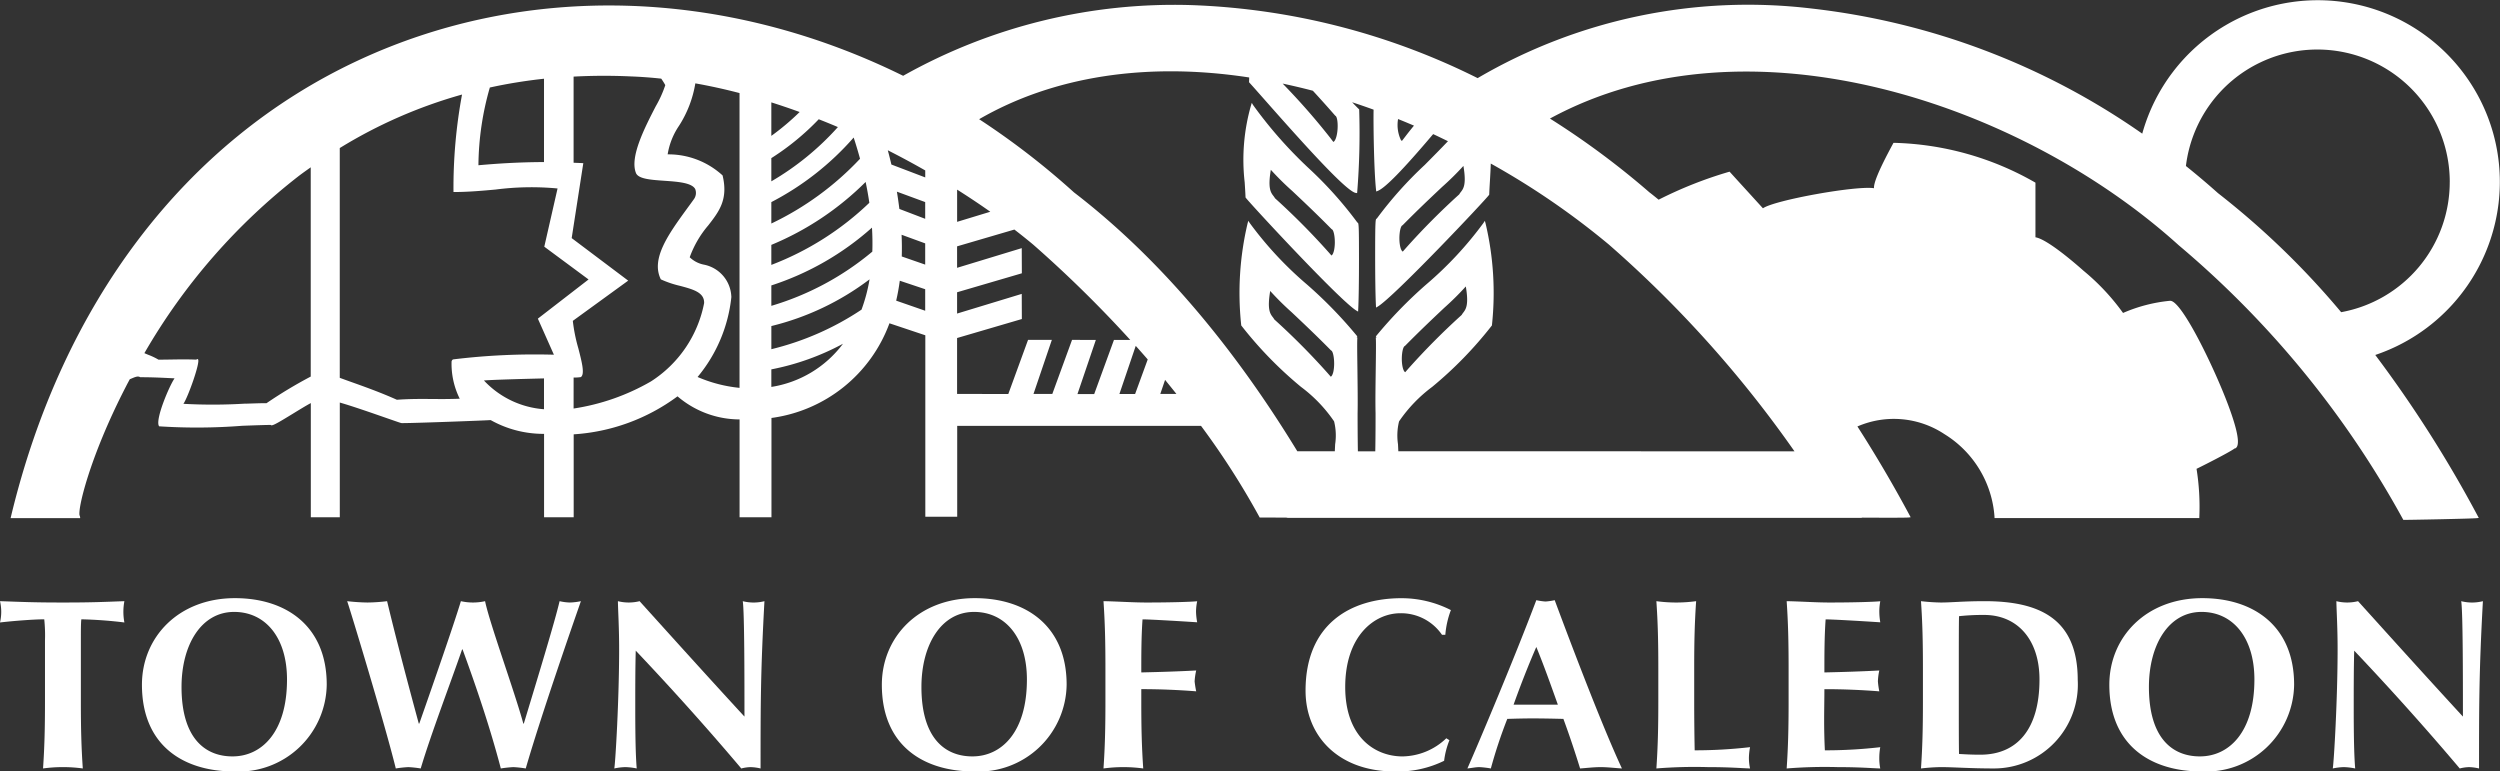 <svg xmlns="http://www.w3.org/2000/svg" width="202.621" height="62.526" viewBox="0 0 202.621 62.526">
  <rect x="0" y="0" width="202.621" height="62.526" fill="#333333" stroke="none"/>
  <g id="Group_102" data-name="Group 102" transform="translate(-77.448 -319.774)">
    <path id="Path_1409" data-name="Path 1409" d="M278.857,326.613a14.764,14.764,0,0,0-26.671,3.993,58.141,58.141,0,0,0-26.813-10.143,43.368,43.368,0,0,0-27.053,5.643,56.222,56.222,0,0,0-23.161-5.917,44.837,44.837,0,0,0-23.4,5.729c-14.5-7.15-30.618-7.593-44.24-1.214C93.57,331.235,83.6,344.356,79.447,361.65l-.028.116h5.544a.155.155,0,0,0,.1-.006l-.032-.183h-.01c-.206-.419.776-4.716,3.742-10.467.1-.2.21-.4.317-.6.055-.021.111-.045.168-.07.24-.1.489-.212.663-.1l.012.007h.014c.89,0,1.6.034,2.413.073l.358.017c-.441.643-1.574,3.332-1.268,3.86a.073.073,0,0,0,.018.03,47.459,47.459,0,0,0,6.755-.045c1.118-.04,2.094-.074,2.294-.065a.074.074,0,0,0,.034.024c.136.046.641-.254,1.77-.945.512-.314,1.041-.638,1.44-.853V361.7H106.1v-9.3c.969.274,2.68.871,3.82,1.268.864.3,1.09.38,1.162.392a.182.182,0,0,0,.044.006h.1c.539,0,2.574-.066,4.237-.127,1.516-.056,2.375-.09,2.866-.117a8.749,8.749,0,0,0,4.258,1.116l.069,0V361.7h2.4v-6.724a15.821,15.821,0,0,0,8.416-3.08,7.755,7.755,0,0,0,5.029,1.872V361.7h2.585v-8.051a11.867,11.867,0,0,0,9.562-7.673l2.908.973v14.706h2.584V354.29h19.761a63.082,63.082,0,0,1,4.73,7.38l.027.049h.056l.788,0,1.386.009v.016H229.42l.091-.017c2.385.014,3.585.009,3.769-.014l.136-.017-.065-.121c-1.324-2.473-2.754-4.907-4.25-7.237a7.422,7.422,0,0,1,7.054.623,8.563,8.563,0,0,1,4.057,6.709l0,.091h16.6l0-.09a19.492,19.492,0,0,0-.226-3.9c.5-.241,2.7-1.352,3.115-1.668l.007.017c.441-.169.253-1.357-.561-3.53-1.117-2.987-3.749-8.436-4.687-8.436a.3.3,0,0,0-.04,0,12.511,12.511,0,0,0-3.79.985,18.133,18.133,0,0,0-3.2-3.418c-.687-.611-2.945-2.563-3.9-2.715v-4.428l-.047-.027a24.165,24.165,0,0,0-11.4-3.2l-.059,0-.028.052c-1.3,2.4-1.578,3.265-1.552,3.625-1.482-.222-8.106.979-9,1.629-.4-.436-.819-.9-1.244-1.365-.489-.536-.978-1.071-1.422-1.562l-.036-.039-.052.01a33.182,33.182,0,0,0-5.7,2.257l-.239-.193c-.169-.137-.338-.274-.506-.4a65.949,65.949,0,0,0-8.064-5.982c16.066-8.728,38.221-1.248,50.954,10.263a78,78,0,0,1,18.184,22.214l.027.05h.056c.453,0,5.535-.093,5.923-.142l.136-.017-.065-.121a99.786,99.786,0,0,0-8.324-13.086,14.833,14.833,0,0,0,9.74-10.816A14.662,14.662,0,0,0,278.857,326.613Zm-1.75,7.911a10.718,10.718,0,0,1-8.8,10.552,65.521,65.521,0,0,0-9.982-9.648c-.826-.739-1.7-1.478-2.6-2.2a10.731,10.731,0,0,1,21.384,1.293Zm-123.561,1.628v1.356l-2.093-.8c-.061-.494-.128-.954-.2-1.4Zm-1.914,2.648,1.914.7v1.72l-1.9-.66C151.664,340,151.659,339.4,151.632,338.8Zm1.914,4.415v1.744l-2.352-.817c.121-.515.219-1.059.293-1.616Zm-6.662,4.418a8.989,8.989,0,0,1-5.808,3.5v-1.422A20.341,20.341,0,0,0,146.884,347.634Zm-24.233,2.809v2.5a7.394,7.394,0,0,1-4.87-2.332C118.62,350.545,121.153,350.481,122.651,350.443Zm26.385-8.029a13.53,13.53,0,0,1-.651,2.457,22.887,22.887,0,0,1-7.308,3.206V346.2A21.725,21.725,0,0,0,149.036,342.414Zm-7.96-7.943v-1.88a20.487,20.487,0,0,0,3.842-3.151c.52.205,1.038.415,1.552.634A22.255,22.255,0,0,1,141.076,334.471Zm0-3.685v-2.714q1.153.365,2.295.781A20.2,20.2,0,0,1,141.076,330.786Zm0,7.1v-1.731a22.781,22.781,0,0,0,6.673-5.233c.187.573.36,1.151.515,1.72A24,24,0,0,1,141.076,337.89Zm0,3.353v-1.617a23.619,23.619,0,0,0,7.642-5.1c.119.572.221,1.14.3,1.689A23.667,23.667,0,0,1,141.076,341.244Zm8.184-1.069a22.882,22.882,0,0,1-8.184,4.393v-1.654a22.819,22.819,0,0,0,8.156-4.685C149.273,338.889,149.282,339.544,149.26,340.175Zm-34.1,8.888a6.35,6.35,0,0,0,.66,3.031c-.853.036-1.577.03-2.277.024-.9-.006-1.749-.013-2.817.062-1.338-.6-2.645-1.066-3.8-1.477l-.829-.3V331.773a38.906,38.906,0,0,1,9.91-4.336,41.387,41.387,0,0,0-.693,7.854v.046h.047c1.123,0,2.261-.1,3.36-.2a22.662,22.662,0,0,1,5.028-.088l-1.075,4.719,3.588,2.656-4.08,3.153-.029.023,1.3,2.923a54.659,54.659,0,0,0-8.148.377C115.239,348.912,115.189,348.967,115.16,349.064Zm7.491-16.149c-1.737.006-3.476.091-5.315.259a23.362,23.362,0,0,1,.925-6.3,41.241,41.241,0,0,1,4.39-.712Zm2.4,17.465a3.4,3.4,0,0,0,.568-.034h0l.007,0,.007,0c.342-.228.091-1.206-.2-2.335a13.332,13.332,0,0,1-.447-2.225l4.488-3.26-4.58-3.447.934-6.025.008-.051-.052,0c-.244-.013-.489-.022-.735-.032v-6.981a46.7,46.7,0,0,1,4.695-.013c.8.03,1.6.091,2.407.178a5.172,5.172,0,0,1,.33.526,9.146,9.146,0,0,1-.777,1.72c-.885,1.72-2.1,4.076-1.612,5.371.164.511,1.2.583,2.294.659s2.237.155,2.518.67a.862.862,0,0,1-.113.835c-.168.235-.338.47-.509.7-1.534,2.111-2.983,4.1-2.17,5.772l.007.014.014.007a8.214,8.214,0,0,0,1.533.518c1.069.285,1.991.532,1.962,1.4a9.721,9.721,0,0,1-4.317,6.352,17.848,17.848,0,0,1-6.262,2.193Zm12.782-6.553a2.751,2.751,0,0,0-2.24-2.6,2.293,2.293,0,0,1-1.133-.595,8.326,8.326,0,0,1,1.511-2.593c.869-1.12,1.619-2.088,1.157-4.023l0-.014-.011-.01a6.5,6.5,0,0,0-4.445-1.7,5.74,5.74,0,0,1,.925-2.321,9.079,9.079,0,0,0,1.319-3.434q1.788.318,3.582.787v23.892a11.369,11.369,0,0,1-3.4-.881,12.1,12.1,0,0,0,2.74-6.5v-.014Zm-39.39,8.667a43.149,43.149,0,0,1-5.018.016c.362-.511,1.4-3.414,1.181-3.607-.025-.023-.069-.036-.136.027-.707-.031-1.345-.021-2.021-.01-.336.006-.683.011-1.043.011a5.47,5.47,0,0,0-.844-.4c-.115-.047-.213-.089-.3-.128A49.491,49.491,0,0,1,102.8,334.017c.311-.235.628-.457.944-.683v16.96a36.709,36.709,0,0,0-3.59,2.162C100.033,352.442,99.559,352.457,98.439,352.493Zm55.107-18.334-2.743-1.045c-.089-.38-.187-.766-.291-1.155q1.554.788,3.034,1.634Zm38.324-4.731c.423.17.855.349,1.287.534-.324.39-.54.672-.75.945-.074.1-.148.192-.225.291a.22.22,0,0,1-.086-.071A2.863,2.863,0,0,1,191.87,329.428Zm-5.227,20.383c-.05.272-.135.455-.228.5-.085-.1-.166-.189-.247-.282a57.051,57.051,0,0,0-4.328-4.357,1.5,1.5,0,0,0-.129-.189c-.207-.273-.463-.608-.207-2.121a22.816,22.816,0,0,0,1.733,1.719c.877.827,1.969,1.855,3.187,3.09l.03.02C186.635,348.268,186.766,349.135,186.643,349.812Zm5.765-1.986.03-.02c1.218-1.234,2.309-2.262,3.185-3.089a22.719,22.719,0,0,0,1.735-1.72c.257,1.512,0,1.848-.207,2.121a1.47,1.47,0,0,0-.129.189,57.155,57.155,0,0,0-4.326,4.356l-.249.284c-.093-.043-.178-.226-.227-.5C192.1,348.771,192.228,347.9,192.409,347.825Zm-.519,8.528c-.007-.18-.017-.369-.026-.561a4.781,4.781,0,0,1,.083-1.853l.02-.034a11.741,11.741,0,0,1,2.664-2.767,31.711,31.711,0,0,0,4.831-4.965l.015-.021,0-.026a24.5,24.5,0,0,0-.519-8.249l-.055-.2-.115.176a29.338,29.338,0,0,1-4.648,4.993,35.681,35.681,0,0,0-4.076,4.2l.065.076-.071.02c.034.123.017,1.362,0,2.56-.017,1.254-.037,2.676-.014,3.566,0,.65,0,1.9-.023,3.093h-1.41c-.02-1.193-.023-2.444-.023-3.092.022-.892,0-2.314-.014-3.568-.016-1.2-.033-2.437,0-2.56l-.063-.029.057-.067a35.681,35.681,0,0,0-4.076-4.2,29.338,29.338,0,0,1-4.648-4.993l-.115-.176-.055.2a24.535,24.535,0,0,0-.519,8.249l0,.026.015.022a31.755,31.755,0,0,0,4.83,4.963,11.723,11.723,0,0,1,2.665,2.768l.02.034a4.772,4.772,0,0,1,.083,1.853c-.009.192-.019.382-.026.561h-3.041c-5.381-8.828-11.472-15.888-18.1-20.98a62.231,62.231,0,0,0-7.687-5.931c6.027-3.484,13.59-4.653,21.887-3.382q0,.178-.012.347l0,.039.027.029c.229.247.664.741,1.215,1.365,3.191,3.613,6.659,7.477,7.416,7.579l.1.013.011-.1a60.106,60.106,0,0,0,.158-6.682l-.026-.031h-.006c-.163-.161-.341-.343-.539-.551.564.185,1.147.386,1.739.6-.024.985.022,4.876.2,6.511l.013.122.115-.044c.609-.237,2.039-1.7,4.5-4.607.4.185.8.382,1.2.575-.606.637-1.248,1.284-1.883,1.924a31.491,31.491,0,0,0-3.891,4.356c-.1.01-.125.093-.127,2.908,0,1.817.023,3.366.064,4.143l.009.155.133-.079c1.315-.779,8.7-8.6,9.023-9.051l.017-.023v-.029c.013-.35.034-.706.056-1.07.027-.457.055-.93.069-1.422a62.353,62.353,0,0,1,9.558,6.554A92.968,92.968,0,0,1,224,356.353Zm5.275-23.129c.257,1.512,0,1.846-.209,2.118a1.447,1.447,0,0,0-.13.19,57.133,57.133,0,0,0-4.324,4.353l-.251.286c-.093-.043-.179-.226-.227-.5-.123-.677.007-1.546.189-1.623l.03-.021c1.22-1.236,2.314-2.267,3.193-3.095A22.854,22.854,0,0,0,197.165,333.224Zm-14.639-6.668c.809.171,1.627.365,2.437.577.675.733,1.249,1.374,1.805,2.013l.028.022c.176.088.252.963.087,1.631-.066.268-.162.445-.258.482-.08-.1-.155-.2-.231-.3A54.793,54.793,0,0,0,182.525,326.557Zm-11.918,21.255q.492.548.971,1.1l-1.022,2.8h-1.273Zm-5.162-.486-1.6,4.384h-1.526l1.468-4.321.021-.062h-1.929l-1.6,4.384H156.13V347.17l5.249-1.539-.009-2.038-5.24,1.594v-1.725l5.249-1.538-.009-2.039-5.24,1.595V339.74l4.644-1.361q.79.608,1.521,1.217a98.356,98.356,0,0,1,7.872,7.73h-1.323l-1.6,4.384h-1.357l1.468-4.321.021-.062Zm-9.315-12.177q1.4.883,2.688,1.793l-2.688.818Zm17.782,16.561H172.6l.388-1.141Q173.456,351.138,173.913,351.71Zm-62.821,2.3h0Z" transform="translate(-1.112)" fill="#fff"/>
    <path id="Path_1410" data-name="Path 1410" d="M318.049,348.621a31.475,31.475,0,0,0-3.892-4.356,34.972,34.972,0,0,1-4.564-5.172l-.109-.178-.061.2a16.03,16.03,0,0,0-.514,6.235c.027.413.053.8.069,1.2v.029l.017.023c.309.423,7.646,8.364,8.973,9.151l.134.079.008-.155c.041-.777.065-2.326.064-4.143C318.173,348.715,318.152,348.632,318.049,348.621Zm-1.881,2.163c-.049.271-.134.455-.227.5l-.247-.282a57.139,57.139,0,0,0-4.327-4.357,1.436,1.436,0,0,0-.13-.19c-.208-.272-.464-.606-.208-2.117a22.827,22.827,0,0,0,1.73,1.712c.879.828,1.973,1.858,3.191,3.094l.03.02C316.161,349.24,316.291,350.108,316.168,350.785Z" transform="translate(-130.582 -10.803)" fill="#fff"/>
    <path id="Path_1411" data-name="Path 1411" d="M82.548,431.734c-2.434,0-3.316-.05-5.1-.109a3.782,3.782,0,0,1,0,1.726c1.176-.138,2.823-.256,3.587-.256a12.811,12.811,0,0,1,.059,1.73v4.914c0,2.2-.039,3.715-.157,5.444a11.971,11.971,0,0,1,3.222,0c-.118-1.73-.157-3.243-.157-5.444v-4.914c0-.747,0-1.455.039-1.73a34.705,34.705,0,0,1,3.489.256,4.587,4.587,0,0,1,0-1.726C85.865,431.684,84.982,431.734,82.548,431.734Z" transform="translate(0 -63.127)" fill="#fff"/>
    <path id="Path_1412" data-name="Path 1412" d="M111.393,431.063c-4.559,0-7.536,3.156-7.536,7.02,0,4.9,3.331,7.026,7.477,7.026a7.138,7.138,0,0,0,7.5-7.046C118.831,433.337,115.56,431.063,111.393,431.063Zm-.2,12.826c-2.2,0-4.127-1.451-4.127-5.63,0-3.373,1.572-6.08,4.265-6.08,2.535,0,4.284,2.079,4.284,5.473C115.619,441.927,113.555,443.889,111.2,443.889Z" transform="translate(-14.905 -62.81)" fill="#fff"/>
    <path id="Path_1413" data-name="Path 1413" d="M159.254,431.625c-.353,1.553-1.9,6.622-2.9,9.923h-.039c-.706-2.594-2.746-8.174-3.1-9.923a4.47,4.47,0,0,1-1.961,0c-.549,1.828-2.216,6.622-3.373,9.923h-.039c-.745-2.751-1.765-6.563-2.569-9.923a14.3,14.3,0,0,1-1.588.109,16.082,16.082,0,0,1-1.648-.109c.294.845,3.1,10.12,3.942,13.559a9.017,9.017,0,0,1,1.02-.109,8.668,8.668,0,0,1,1,.109c.824-2.771,2.432-6.976,3.353-9.648h.039c1.177,3.223,2.255,6.425,3.1,9.648a9.006,9.006,0,0,1,1.02-.109,8.669,8.669,0,0,1,1,.109c1.255-4.343,3.942-12.045,4.471-13.559a4.881,4.881,0,0,1-.9.109A4.1,4.1,0,0,1,159.254,431.625Z" transform="translate(-36.452 -63.127)" fill="#fff"/>
    <path id="Path_1414" data-name="Path 1414" d="M202.155,431.625c.137.884.137,6.229.137,9.354-2.878-3.124-5.677-6.229-8.5-9.354a3.6,3.6,0,0,1-1.757,0c.02.944.1,2.142.1,3.911,0,4.009-.294,9.078-.392,9.648a4.7,4.7,0,0,1,.9-.109,5.08,5.08,0,0,1,.917.109c-.059-.727-.118-1.827-.118-4.971,0-1.474,0-3.1.039-4.578q4.522,4.775,8.555,9.55a3.115,3.115,0,0,1,.762-.109,3.738,3.738,0,0,1,.8.109c0-5.227,0-7.84.314-13.559a3.6,3.6,0,0,1-1.758,0Z" transform="translate(-64.507 -63.127)" fill="#fff"/>
    <path id="Path_1415" data-name="Path 1415" d="M249.055,431.063c-4.559,0-7.536,3.156-7.536,7.02,0,4.9,3.331,7.026,7.477,7.026a7.138,7.138,0,0,0,7.5-7.046C256.493,433.337,253.222,431.063,249.055,431.063Zm-.2,12.826c-2.2,0-4.127-1.451-4.127-5.63,0-3.373,1.572-6.08,4.265-6.08,2.535,0,4.284,2.079,4.284,5.473C253.281,441.927,251.217,443.889,248.859,443.889Z" transform="translate(-92.599 -62.81)" fill="#fff"/>
    <path id="Path_1416" data-name="Path 1416" d="M286.261,431.734c-1.158,0-2.337-.089-3.5-.109.118,1.727.157,3.247.157,5.459v2.672c0,2.195-.039,3.7-.157,5.428a11.968,11.968,0,0,1,3.221,0c-.118-1.725-.157-3.234-.157-5.428v-1c1.49,0,2.96.059,4.45.176a7.8,7.8,0,0,1-.128-.805,5.238,5.238,0,0,1,.128-.885c-1.49.079-2.744.118-4.45.158,0-1.441,0-2.863.1-4.3.588,0,2.94.138,4.43.237a5.105,5.105,0,0,1-.094-.884,4.343,4.343,0,0,1,.094-.823C289.829,431.684,288.182,431.734,286.261,431.734Z" transform="translate(-115.877 -63.127)" fill="#fff"/>
    <path id="Path_1417" data-name="Path 1417" d="M328.04,432.288a4.021,4.021,0,0,1,3.372,1.745h.272a7.215,7.215,0,0,1,.451-2,8.809,8.809,0,0,0-4-.964c-4.116,0-7.78,2.083-7.78,7.493,0,3.7,2.684,6.551,7.231,6.551a8.531,8.531,0,0,0,4-.866,6.5,6.5,0,0,1,.43-1.668l-.254-.157a5.23,5.23,0,0,1-3.546,1.47c-2.254,0-4.646-1.588-4.646-5.625C323.571,434.111,325.943,432.288,328.04,432.288Z" transform="translate(-137.094 -62.812)" fill="#fff"/>
    <path id="Path_1418" data-name="Path 1418" d="M356.8,431.547a4.876,4.876,0,0,1-.745-.109c-1.685,4.479-4.625,11.465-5.586,13.64.372-.039.666-.109.98-.109a7.374,7.374,0,0,1,.921.109,38.7,38.7,0,0,1,1.333-4.018c.686-.02,1.353-.039,2.039-.039.842,0,1.666.019,2.508.039.49,1.333.941,2.685,1.353,4.018.549-.039,1.117-.109,1.666-.109s1.1.07,1.725.109c-1.49-3.194-3.783-9.161-5.449-13.64A4.876,4.876,0,0,1,356.8,431.547Zm-2.587,8.358c.569-1.591,1.176-3.143,1.842-4.675.627,1.532,1.176,3.084,1.745,4.675Z" transform="translate(-154.091 -63.021)" fill="#fff"/>
    <path id="Path_1419" data-name="Path 1419" d="M388.728,443.713c-.02-1.022-.039-2.516-.039-3.97V437.07c0-2.2.039-3.715.157-5.445a11.971,11.971,0,0,1-3.222,0c.118,1.73.157,3.243.157,5.445v2.673c0,2.2-.039,3.715-.157,5.44a38.986,38.986,0,0,1,4.163-.109c1.8,0,2.725.089,3.43.109a4.016,4.016,0,0,1-.094-.843,4.86,4.86,0,0,1,.094-.883A38.785,38.785,0,0,1,388.728,443.713Z" transform="translate(-173.929 -63.127)" fill="#fff"/>
    <path id="Path_1420" data-name="Path 1420" d="M413.352,431.734c-1.157,0-2.333-.089-3.489-.109.118,1.727.157,3.247.157,5.459v2.672c0,2.195-.039,3.7-.157,5.428a38.85,38.85,0,0,1,4.156-.109c1.8,0,2.725.089,3.43.109a4.211,4.211,0,0,1-.079-.843,5.038,5.038,0,0,1,.079-.882,38.771,38.771,0,0,1-4.489.255c-.039-.784-.059-1.626-.059-2.449,0-.842.02-1.685.02-2.508,1.49,0,2.96.059,4.45.176a6.874,6.874,0,0,1-.113-.805,4.891,4.891,0,0,1,.113-.885c-1.49.079-2.744.118-4.45.158,0-1.441,0-2.863.1-4.3.588,0,2.94.138,4.43.237a5.274,5.274,0,0,1-.079-.884,4.494,4.494,0,0,1,.079-.823C416.92,431.684,415.273,431.734,413.352,431.734Z" transform="translate(-187.609 -63.127)" fill="#fff"/>
    <path id="Path_1421" data-name="Path 1421" d="M440.014,431.625c-1.723,0-2.685.109-3.549.109a16.016,16.016,0,0,1-1.611-.109c.118,1.726.157,3.24.157,5.442v2.674c0,2.2-.039,3.716-.157,5.442a16.025,16.025,0,0,1,1.611-.109c1.022,0,2.355.109,4.313.109a6.8,6.8,0,0,0,6.78-7.172C447.557,433.056,444.478,431.625,440.014,431.625Zm-.352,12.443c-.8,0-1.332-.04-1.723-.059-.02-.374-.02-2.772-.02-3.834v-3.5c0-1.062,0-3.461.02-3.834a18.153,18.153,0,0,1,2.036-.1c2.7,0,4.483,2.006,4.483,5.23C444.458,442.062,442.6,444.068,439.661,444.068Z" transform="translate(-201.713 -63.127)" fill="#fff"/>
    <path id="Path_1422" data-name="Path 1422" d="M477.432,431.063c-4.559,0-7.536,3.156-7.536,7.02,0,4.9,3.33,7.026,7.477,7.026a7.138,7.138,0,0,0,7.5-7.046C484.87,433.337,481.6,431.063,477.432,431.063Zm-.2,12.826c-2.2,0-4.127-1.451-4.127-5.63,0-3.373,1.572-6.08,4.264-6.08,2.535,0,4.285,2.079,4.285,5.473C481.658,441.927,479.594,443.889,477.235,443.889Z" transform="translate(-221.49 -62.81)" fill="#fff"/>
    <path id="Path_1423" data-name="Path 1423" d="M521.88,431.625c.138.884.138,6.229.138,9.354-2.878-3.124-5.677-6.229-8.5-9.354a3.6,3.6,0,0,1-1.757,0c.02.944.1,2.142.1,3.911,0,4.009-.294,9.078-.392,9.648a4.707,4.707,0,0,1,.9-.109,5.087,5.087,0,0,1,.917.109c-.059-.727-.118-1.827-.118-4.971,0-1.474,0-3.1.039-4.578q4.522,4.775,8.555,9.55a3.112,3.112,0,0,1,.762-.109,3.742,3.742,0,0,1,.8.109c0-5.227,0-7.84.313-13.559a3.6,3.6,0,0,1-1.758,0Z" transform="translate(-244.954 -63.127)" fill="#fff"/>
  </g>
</svg>
